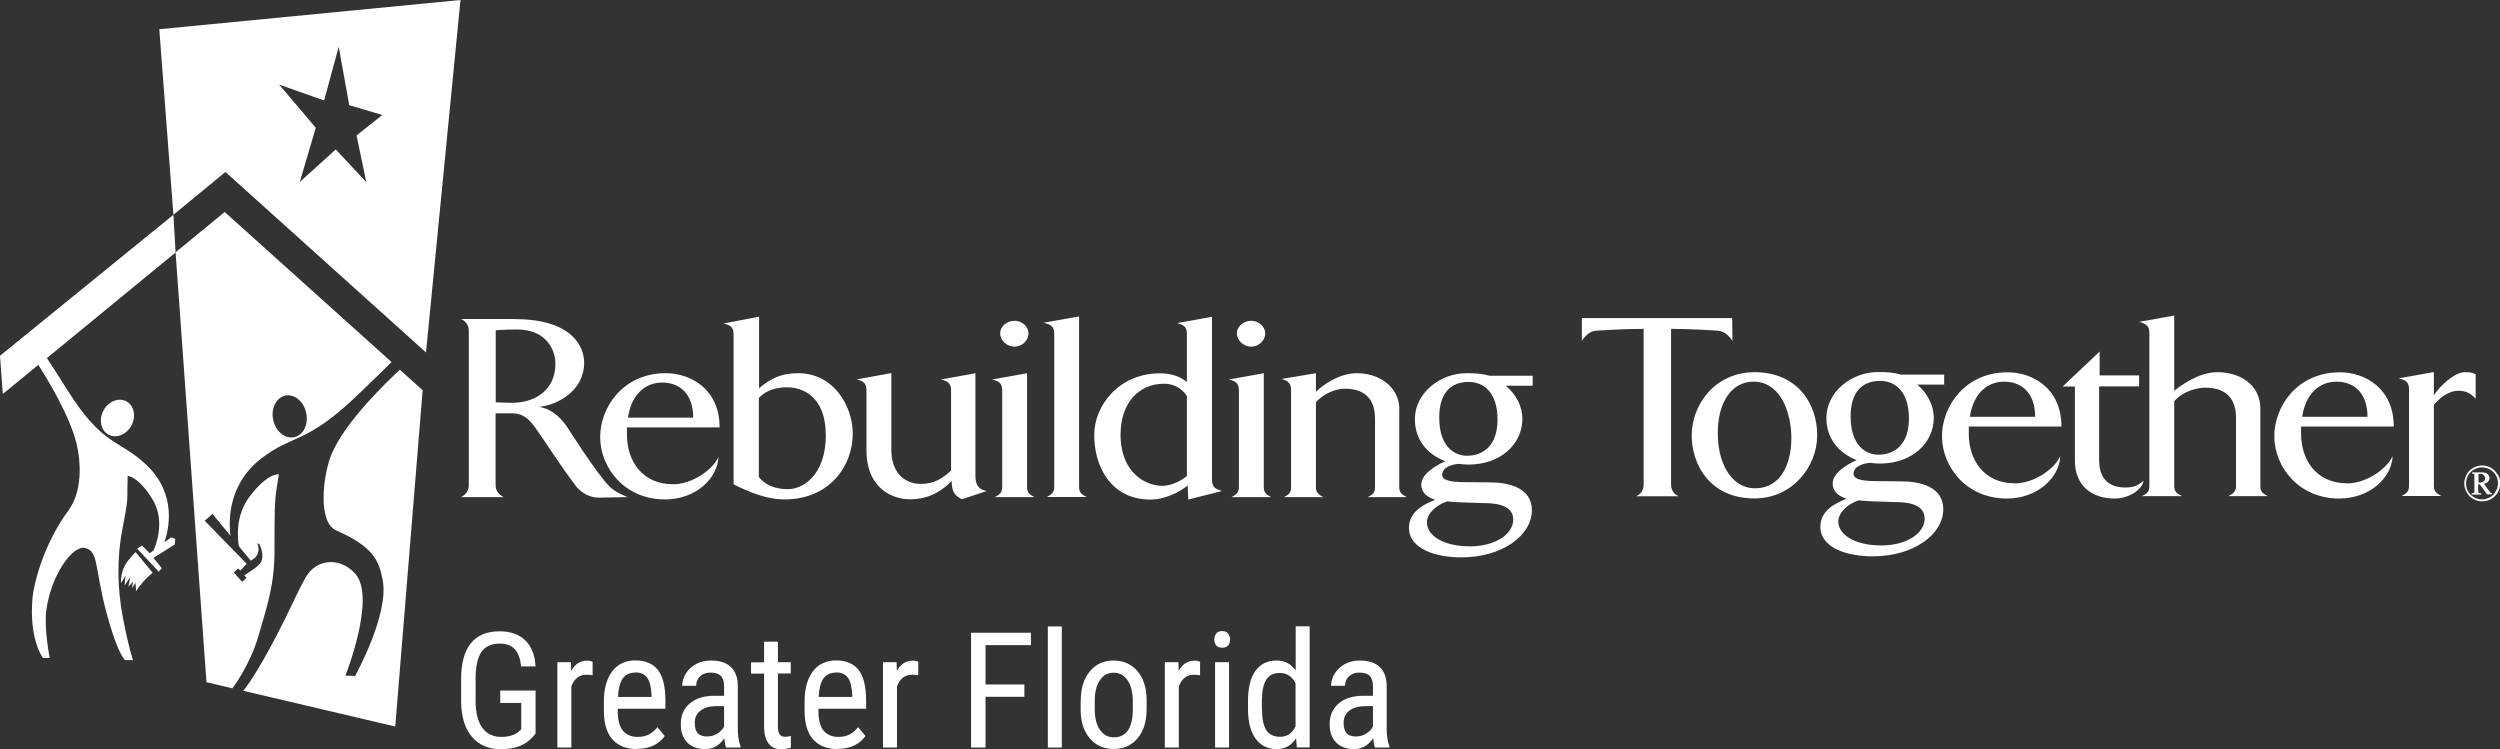 <svg xmlns="http://www.w3.org/2000/svg" id="Layer_2" data-name="Layer 2" viewBox="0 0 195.07 58.45"><rect x="0" y="0" width="195.07" height="58.45" fill="#333333" stroke="none"/><defs><style>      .cls-1 {        fill: #fff;      }    </style></defs><g id="Layer_1-2" data-name="Layer 1"><g><g><g><path class="cls-1" d="M8.02,32.14c-.33.74-.09,1.56.54,1.82.63.26,1.42-.13,1.75-.87.33-.74.09-1.55-.54-1.82-.64-.26-1.42.13-1.75.87Z"></path><g><path class="cls-1" d="M20.18,49.58c.69-2.4,1.25-3.98,1.24-6.74,0-2.76,0-3.68.17-4.76l.17-1.07s-.85-.15-2.27,1.72c-1.13,1.48-.96,3.23-.85,3.89l.93,1.13c.32-.21.36-.23.49-.45.25-.44.01-.9.01-.9l.16.04s.47.89.11,1.45c-.25.39-.88.71-1.28,1.01l.18.19-.35.31-.65-.74.35-.31.15.17s.34-.32.51-.53l-3.28-3.36.61-.53,1.4,1.7c-.16-1.37-.1-4.09,2.41-6.03,2.54-1.95,3.45-1.05,7.54-4.97,1.37-1.31,2.31-2.24,2.62-2.55-4.59-4.13-12.06-10.85-13.02-11.71-.4.33-1.89,1.55-3.83,3.15l2.41,33.54,2.02.48h0s1.36-1.74,2.05-4.13ZM22.24,30.87c.71-.16,1.45.43,1.65,1.33.2.89-.21,1.75-.92,1.91-.71.16-1.45-.43-1.65-1.33-.2-.89.22-1.75.93-1.91Z"></path><path class="cls-1" d="M32.98,30.45c-.48-.43-1.09-.98-1.78-1.6-.91.84-4.23,4-5.31,6.54-.69,1.63-1.13,5.34.33,5.99,2.93,1.29,3.35,2.37,3.64,3.88.52,2.68-2.15,7.48-2.15,7.48l-.76-.02s2.38-5.99.82-7.89c-1.12-1.35-3.07-1.32-3.94.26-.83,1.51-1.19,2.48-2.29,4.58-1.48,2.82-2.29,3.91-2.56,4.23l11.86,2.79,2.14-26.26Z"></path></g><path class="cls-1" d="M12.83,42.3c.32-.92,1.02-3.7-1.38-6-2.13-2.04-3.41-1.42-6.18-5.85-.69-1.1-1.27-1.99-1.61-2.51,2.92-2.39,7.09-5.81,10.04-8.24l-.17-2.94L0,27.76l.22,2.98s1.11-.91,2.77-2.27c.75,1.17,2.45,3.98,2.98,6.14.37,1.54.44,3.76-.62,5.2-2.04,2.78-2.73,5.9-2.81,6.8-.3,3.28.81,4.73.81,4.73h.53s-.47-2.34-.26-3.78c.39-2.75,2.07-5.06,3.04-4.8,1.04.28.71,1.48,1.62,4.94.91,3.45,1.49,3.81,1.49,3.81h.61s-.33-.89-.79-3.31c-.42-2.18-.5-4.56-.03-6.95.46-2.4.36-2.2.38-3.16l.02-.96s.87.05,1.96,1.87c1.09,1.82.07,3.92.07,3.92h.03s-.34.25-.34.25l-.6-.61-.38.25,1.69,1.8.23-.28-.65-.8,1.67-1.05.03-.44-.31-.11-.52.37Z"></path><path class="cls-1" d="M10.58,43.08c-.18.17-.54.59-.71.83-.52.79-.42,1.58-.42,1.58l.34-.57-.07.77.44-.66-.14.76.36-.42-.09.53.28-.42.05.64s.4-.64,1.04-1.22c.12-.11.18-.16.25-.21l-1.33-1.61Z"></path><path class="cls-1" d="M12.43,2.28l1.1,14.48,3.27-2.69.79-.65,15.65,14.08L35.93,0,12.43,2.28ZM28.57,14.2l-2.37-2.54-2.81,2.54,1.25-4.23-2.86-3.37,3.51,1.24,1.14-4.19.82,4.56,2.58.76-2.01,1.6.76,3.63Z"></path></g><g><path class="cls-1" d="M43.34,28.36c0,2.15-1.67,3.07-3.37,3.07-.58,0-1.29-.04-1.29-.04v-5.62s.67-.06,1.67-.06c2.36,0,2.99,1.7,2.99,2.66ZM40.17,24.89h-4.19c.33.16.6.45.6.92v12.06c0,.45-.27.74-.6.92h3.32c-.34-.18-.63-.47-.63-.92v-5.62h1.29c1.16,0,1.63.88,2.21,1.7.78,1.14,1.58,2.39,2.72,3.92.33.43.96.96,1.83.96l2.28-.04s-.96-.33-1.43-.82c-.98-.96-3.35-4.7-3.35-4.7-.33-.45-.96-1.31-2.16-1.53,1.38-.1,3.52-1.23,3.52-3.43,0-1.29-.96-3.41-5.42-3.41Z"></path><path class="cls-1" d="M54.09,32.59h-5.09c.18-1.41,1.05-2.74,2.68-2.74,1.23,0,2.41.75,2.41,2.74ZM52.49,37.78c-2.36,0-3.57-1.8-3.57-3.86v-.57h7.23c0-3.02-2.3-4.23-4.19-4.23-3.41,0-5.13,2.74-5.13,4.97,0,2.43,1.92,4.88,5.06,4.88,2.39,0,4.1-1.63,4.17-3.31-.42.96-2.01,2.13-3.57,2.13Z"></path><path class="cls-1" d="M64.44,33.92c0,3.23-1.85,4.25-2.95,4.25-1.7,0-2.28-.96-2.28-.96v-6.15c.6-.67,1.49-.84,2.21-.84,1.27,0,3.01.78,3.01,3.7ZM56.46,25.24c.36.1.78.18.78.82v11.73c.27.12,2.16,1.18,3.95,1.18,3.57,0,5.35-2.64,5.35-5.13,0-2.13-1.47-4.72-4.26-4.72-1.36,0-2.16.43-3.05,1.17v-5.58l-2.77.53Z"></path><path class="cls-1" d="M76.11,29.12v8.03c0,.61.2,1.06.89,1.16l-1.94.65c-.53-.29-.8-.51-.8-1.43-.67.68-1.67,1.43-3.26,1.43-1.31,0-3.39-.8-3.39-3.84v-4.7c0-.63-.42-.71-.76-.82l2.7-.49v6.01c0,1.74,1.03,2.64,2.3,2.64,1.09,0,1.72-.47,2.36-1.04v-6.29c0-.63-.42-.71-.78-.82l2.68-.49Z"></path><path class="cls-1" d="M79.16,25.03c.58,0,1.09.45,1.09.98,0,.57-.51,1.04-1.09,1.04s-1.12-.47-1.12-1.04c0-.53.51-.98,1.12-.98ZM80.14,29.12v8.89c0,.45.22.59.58.78h-3.1c.34-.18.58-.33.58-.78v-7.58c0-.63-.42-.71-.78-.82l2.72-.49Z"></path><path class="cls-1" d="M84.2,24.7v13.3c0,.45.22.59.58.78h-3.1c.33-.18.58-.33.58-.78v-12c0-.63-.42-.7-.83-.82l2.77-.49Z"></path><path class="cls-1" d="M87.44,33.84c0-2.27,1.32-3.9,3.39-3.9.91,0,1.47.49,1.78.96v6.25c-.36.29-1.14.76-1.94.76-1.05,0-3.24-.8-3.24-4.07ZM91.83,25.2c.36.12.78.18.78.82v3.78c-.51-.39-1.14-.67-2.1-.67-3.23,0-5.13,2.55-5.13,4.8,0,2.51,1.32,5.05,4.39,5.05,1.2,0,2.36-.65,2.9-1.1l.05,1.1,2.63-.67c-.33-.12-.78-.18-.78-.82v-12.77l-2.74.49Z"></path><path class="cls-1" d="M97.63,25.03c.58,0,1.09.45,1.09.98,0,.57-.51,1.04-1.09,1.04s-1.12-.47-1.12-1.04c0-.53.51-.98,1.12-.98ZM98.61,29.12v8.89c0,.45.22.59.58.78h-3.1c.33-.18.58-.33.58-.78v-7.58c0-.63-.42-.71-.78-.82l2.72-.49Z"></path><path class="cls-1" d="M109.18,31.96v6.05c0,.45.24.59.58.78h-3.05c.38-.18.58-.33.58-.78v-5.31c0-1.12-.4-2.37-2.36-2.37-.94,0-1.83.57-2.25,1.06v6.62c0,.45.22.59.58.78h-3.08c.36-.18.56-.33.56-.78v-7.58c0-.63-.36-.74-.74-.86l2.68-.45v1.45c.49-.49,1.78-1.45,3.21-1.45,1.67,0,3.3,1.02,3.3,2.84Z"></path><path class="cls-1" d="M118.08,40.5c0,1.23-1.47,2.13-3.37,2.13-2.19,0-3.37-.9-3.37-1.86,0-.69.69-1.35,1.58-1.65.47.06,1.43.1,2.94.14.47,0,2.21.02,2.21,1.25ZM119.53,39.81c0-1.74-1.78-2.17-3.28-2.17l-1.94-.02c-1.38,0-1.78-.22-1.78-.57,0-.53.62-.8,1.29-.86.22.04.49.06.78.06,2.52,0,4.19-1.64,4.19-3.56,0-.92-.45-1.9-1.3-2.59h2.1v-.78h-3.37c-.62-.18-1.16-.2-1.78-.2-2.14,0-4.04,1.6-4.04,3.58,0,1.62.96,2.74,2.37,3.29-.85.39-1.87,1.02-1.87,1.84,0,.92,1.09,1.16,1.09,1.16-.78.33-2.05.86-2.05,2.19,0,1.66,2.1,2.31,4.08,2.31,3.21,0,5.51-1.72,5.51-3.68ZM116.85,32.74c0,2-1.09,2.82-2.39,2.82-.92,0-2.16-.65-2.16-2.98,0-1.9.89-2.78,2.3-2.78,1.2,0,2.25.86,2.25,2.94Z"></path></g><g><path class="cls-1" d="M134.03,25.8s-2.01-.14-3.64-.14v12.14c0,.45.22.74.58.92h-3.3c.38-.18.58-.47.58-.92v-12.14c-1.67,0-3.66.14-3.66.14-.53,0-.96.47-1.16.8v-1.78h11.73l.02,1.78c-.22-.33-.58-.76-1.16-.8Z"></path><path class="cls-1" d="M139.77,33.85c.09,2.27-.78,4.19-2.72,4.25-1.85.08-2.94-1.8-3.01-4.01-.09-2.17.74-4.23,2.7-4.31,1.99-.06,2.92,2,3.03,4.07ZM132,33.99c0,2.17,1.36,4.9,4.88,4.9,2.97.02,4.91-2.49,4.91-4.9.02-2.43-1.49-4.93-4.86-4.95-3.1,0-4.93,2.51-4.93,4.95Z"></path><path class="cls-1" d="M150.18,40.43c0,1.23-1.47,2.13-3.37,2.13-2.19,0-3.37-.9-3.37-1.86,0-.69.69-1.35,1.58-1.66.47.06,1.43.1,2.94.14.47,0,2.21.02,2.21,1.25ZM151.63,39.73c0-1.74-1.78-2.17-3.28-2.17l-1.94-.02c-1.38,0-1.78-.22-1.78-.57,0-.53.63-.8,1.29-.86.22.04.49.06.78.06,2.52,0,4.19-1.64,4.19-3.56,0-.92-.45-1.9-1.29-2.6h2.1v-.78h-3.37c-.62-.18-1.16-.2-1.78-.2-2.14,0-4.04,1.59-4.04,3.58,0,1.61.96,2.74,2.36,3.29-.85.39-1.87,1.02-1.87,1.84,0,.92,1.09,1.17,1.09,1.17-.78.33-2.05.86-2.05,2.19,0,1.66,2.1,2.31,4.08,2.31,3.21,0,5.51-1.72,5.51-3.68ZM148.95,32.66c0,2-1.09,2.82-2.39,2.82-.91,0-2.16-.65-2.16-2.98,0-1.9.89-2.78,2.3-2.78,1.21,0,2.25.86,2.25,2.94Z"></path><path class="cls-1" d="M158.79,32.52h-5.08c.18-1.41,1.05-2.74,2.68-2.74,1.23,0,2.41.76,2.41,2.74ZM157.19,37.71c-2.36,0-3.57-1.8-3.57-3.86v-.57h7.23c0-3.02-2.3-4.23-4.19-4.23-3.41,0-5.13,2.74-5.13,4.97,0,2.43,1.92,4.88,5.06,4.88,2.39,0,4.1-1.63,4.17-3.31-.42.96-2.01,2.13-3.57,2.13Z"></path><path class="cls-1" d="M163.83,27.41v1.88h3.08v.86h-3.12v5.76c0,1.92,1.34,2.13,2.03,2.13.89,0,1.12-.29,1.43-.53-.02.53-.96,1.39-2.25,1.39-1.78,0-3.1-1-3.1-2.96v-5.78h-.96l2.9-2.74Z"></path><path class="cls-1" d="M176.37,31.88v6.05c0,.45.2.59.58.78h-3.08c.36-.18.6-.33.6-.78v-5.37c0-1.21-.56-2.31-2.39-2.31-1,0-2.01.53-2.43,1.06v6.62c0,.45.22.59.62.78h-3.14c.38-.18.58-.33.58-.78v-12c0-.59-.43-.7-.78-.82l2.72-.49v5.87c.49-.39,1.9-1.45,3.37-1.45,1.74,0,3.35.96,3.35,2.84Z"></path><path class="cls-1" d="M184.73,32.52h-5.09c.18-1.41,1.05-2.74,2.68-2.74,1.23,0,2.41.76,2.41,2.74ZM183.12,37.71c-2.36,0-3.57-1.8-3.57-3.86v-.57h7.23c0-3.02-2.3-4.23-4.19-4.23-3.41,0-5.13,2.74-5.13,4.97,0,2.43,1.92,4.88,5.06,4.88,2.39,0,4.11-1.63,4.17-3.31-.42.96-2.01,2.13-3.57,2.13Z"></path><path class="cls-1" d="M189.91,29.04v1.8c.47-.74,1.63-1.8,2.41-1.8.53,0,.58.06.85.16v1.92c-.33-.39-.74-.63-1.32-.63-.85,0-1.52.61-1.94,1.1v6.33c0,.45.24.59.58.78h-3.1c.36-.18.58-.33.58-.78v-7.58c0-.63-.42-.71-.8-.82l2.74-.49Z"></path><g><path class="cls-1" d="M194.88,37.02c-.13-.22-.3-.4-.52-.52-.44-.24-.93-.24-1.37,0-.22.12-.4.29-.52.52-.12.22-.19.46-.19.7s.06.47.19.7c.12.22.3.4.52.52.22.12.45.18.69.18s.48-.06.7-.18c.22-.12.39-.3.52-.52.12-.22.19-.46.19-.7s-.06-.48-.19-.7ZM194.91,37.72c0,.22-.06.42-.17.62-.11.2-.26.35-.46.46-.2.11-.41.17-.62.17s-.42-.06-.62-.17c-.2-.11-.35-.26-.46-.46-.11-.2-.16-.41-.16-.62s.06-.43.17-.63c.11-.2.27-.35.47-.46.2-.11.4-.16.61-.16s.42.05.61.16c.2.11.35.26.47.46.11.2.17.41.17.63Z"></path><path class="cls-1" d="M194.35,38.45s-.08-.07-.13-.14l-.4-.56c.15-.04.25-.1.32-.17.07-.08.11-.17.11-.27,0-.12-.05-.23-.15-.32-.1-.09-.25-.13-.44-.13h-.77v.1h.02c.06,0,.09,0,.12.02.02.01.04.03.04.06,0,.02,0,.1,0,.17v1.02c0,.13,0,.16-.01.18-.01.03-.03.04-.05.06-.02,0-.05.02-.13.02h-.02v.1h.75v-.1h-.02c-.08,0-.14,0-.17-.03-.03-.02-.04-.04-.05-.08v-.59h.12l.57.78h0s.38,0,.38,0v-.09h-.01s-.07-.01-.1-.03ZM193.38,37c.05-.02.1-.03.15-.03.11,0,.2.03.27.1.07.07.11.15.11.25,0,.06-.02.12-.05.18-.04.05-.09.09-.16.12-.07.03-.17.04-.31.04v-.67Z"></path></g></g></g><g><path class="cls-1" d="M41.8,57.22l-.2.25c-.57.66-1.4.99-2.49.99-.97,0-1.73-.32-2.28-.96s-.83-1.55-.85-2.72v-1.76c0-1.26.25-2.2.75-2.82.5-.63,1.25-.94,2.26-.94.85,0,1.52.24,2,.71.48.47.75,1.15.8,2.03h-1.13c-.05-.56-.2-.99-.46-1.31-.26-.31-.67-.47-1.2-.47-.64,0-1.12.21-1.42.63-.3.42-.46,1.09-.47,2.02v1.83c0,.9.17,1.6.52,2.08.34.48.84.72,1.48.72.61,0,1.07-.15,1.39-.44l.17-.15v-2.06h-1.64v-.97h2.76v3.35Z"></path><path class="cls-1" d="M46.24,52.69c-.15-.03-.32-.04-.49-.04-.56,0-.95.31-1.17.92v4.76h-1.09v-6.66h1.06l.02.68c.29-.53.7-.8,1.24-.8.17,0,.32.03.43.09v1.06Z"></path><path class="cls-1" d="M49.71,58.45c-.83,0-1.46-.25-1.91-.74-.44-.49-.67-1.22-.68-2.18v-.81c0-.99.22-1.77.65-2.34.43-.56,1.04-.85,1.81-.85s1.36.25,1.75.74c.39.5.58,1.27.59,2.32v.71h-3.72v.15c0,.71.13,1.23.4,1.56.27.32.66.49,1.16.49.32,0,.6-.06.85-.18.24-.12.47-.31.69-.58l.57.69c-.47.66-1.19,1-2.16,1ZM49.59,52.48c-.45,0-.79.16-1,.46s-.34.79-.37,1.44h2.62v-.15c-.03-.63-.14-1.08-.34-1.35-.2-.27-.5-.41-.91-.41Z"></path><path class="cls-1" d="M56.66,58.33c-.07-.14-.11-.39-.14-.73-.39.57-.88.85-1.48.85s-1.07-.17-1.41-.51c-.34-.34-.51-.82-.51-1.43,0-.68.23-1.21.69-1.61.46-.4,1.09-.6,1.89-.61h.8v-.71c0-.4-.09-.68-.26-.85-.18-.17-.45-.25-.81-.25-.33,0-.6.1-.8.29-.21.19-.31.44-.31.74h-1.09c0-.34.1-.67.3-.98.2-.31.47-.55.81-.73.34-.18.72-.26,1.14-.26.68,0,1.2.17,1.55.51.36.34.54.83.54,1.48v3.36c0,.51.07.96.21,1.34v.1h-1.13ZM55.21,57.46c.27,0,.52-.07.76-.22.24-.15.42-.33.53-.55v-1.59h-.62c-.52,0-.93.12-1.22.35-.3.22-.45.54-.45.94,0,.38.08.65.23.82.15.17.41.26.77.26Z"></path><path class="cls-1" d="M60.7,50.06v1.61h1v.88h-1v4.14c0,.26.04.46.13.6s.23.2.44.2c.14,0,.29-.02.44-.07v.92c-.26.08-.51.12-.77.12-.43,0-.76-.15-.98-.46-.23-.31-.34-.74-.34-1.3v-4.14h-1.02v-.88h1.02v-1.61h1.08Z"></path><path class="cls-1" d="M65.37,58.45c-.83,0-1.46-.25-1.91-.74-.44-.49-.67-1.22-.68-2.18v-.81c0-.99.22-1.77.65-2.34.43-.56,1.04-.85,1.81-.85s1.36.25,1.75.74c.39.5.58,1.27.59,2.32v.71h-3.72v.15c0,.71.13,1.23.4,1.56.27.32.66.49,1.16.49.32,0,.6-.06.85-.18.24-.12.47-.31.69-.58l.57.69c-.47.66-1.19,1-2.16,1ZM65.25,52.48c-.45,0-.79.16-1,.46s-.34.79-.37,1.44h2.62v-.15c-.03-.63-.14-1.08-.34-1.35-.2-.27-.5-.41-.91-.41Z"></path><path class="cls-1" d="M71.65,52.69c-.15-.03-.32-.04-.49-.04-.56,0-.95.31-1.17.92v4.76h-1.09v-6.66h1.06l.02.68c.29-.53.7-.8,1.24-.8.17,0,.32.03.43.09v1.06Z"></path><path class="cls-1" d="M79.93,54.37h-3.03v3.96h-1.13v-8.96h4.67v.97h-3.54v3.07h3.03v.97Z"></path><path class="cls-1" d="M82.85,58.33h-1.09v-9.45h1.09v9.45Z"></path><path class="cls-1" d="M84.33,54.69c0-.97.23-1.73.7-2.3s1.09-.85,1.86-.85,1.39.28,1.86.82c.47.55.71,1.3.72,2.25v.7c0,.96-.23,1.73-.7,2.29-.47.56-1.09.84-1.87.84s-1.39-.27-1.86-.82-.71-1.28-.72-2.22v-.73ZM85.42,55.32c0,.69.13,1.22.4,1.62.27.39.63.59,1.09.59.96,0,1.45-.69,1.48-2.08v-.75c0-.68-.14-1.22-.41-1.62s-.63-.59-1.09-.59-.81.2-1.07.59c-.27.4-.4.93-.4,1.61v.63Z"></path><path class="cls-1" d="M93.64,52.69c-.15-.03-.32-.04-.49-.04-.56,0-.95.31-1.17.92v4.76h-1.09v-6.66h1.06l.02.68c.29-.53.7-.8,1.24-.8.17,0,.32.03.43.09v1.06Z"></path><path class="cls-1" d="M95.98,49.9c0,.18-.05.34-.15.46s-.26.18-.47.18-.36-.06-.46-.18-.15-.28-.15-.46.05-.34.15-.47c.1-.13.26-.19.46-.19s.36.06.46.19c.1.13.16.28.16.46ZM95.9,58.33h-1.09v-6.66h1.09v6.66Z"></path><path class="cls-1" d="M97.38,54.7c0-1.03.19-1.81.58-2.35.38-.54.93-.81,1.65-.81.64,0,1.13.26,1.49.78v-3.45h1.09v9.45h-1l-.06-.71c-.36.56-.87.84-1.53.84s-1.23-.27-1.62-.8c-.39-.54-.59-1.29-.6-2.27v-.68ZM98.47,55.32c0,.75.11,1.29.33,1.64.22.35.58.53,1.08.53.54,0,.95-.27,1.21-.82v-3.36c-.28-.53-.68-.8-1.21-.8s-.86.18-1.08.53c-.22.35-.33.89-.34,1.61v.66Z"></path><path class="cls-1" d="M107.29,58.33c-.07-.14-.11-.39-.14-.73-.39.57-.88.85-1.48.85s-1.07-.17-1.41-.51c-.34-.34-.51-.82-.51-1.43,0-.68.23-1.21.69-1.61.46-.4,1.09-.6,1.89-.61h.8v-.71c0-.4-.09-.68-.26-.85-.18-.17-.45-.25-.81-.25-.33,0-.6.1-.8.29-.21.19-.31.44-.31.74h-1.09c0-.34.1-.67.3-.98.2-.31.47-.55.81-.73.34-.18.72-.26,1.14-.26.68,0,1.2.17,1.55.51.35.34.54.83.54,1.48v3.36c0,.51.07.96.21,1.34v.1h-1.13ZM105.84,57.46c.27,0,.52-.07.76-.22.24-.15.42-.33.53-.55v-1.59h-.62c-.52,0-.93.12-1.22.35-.3.22-.45.54-.45.94,0,.38.08.65.23.82.15.17.41.26.77.26Z"></path></g></g></g></svg>